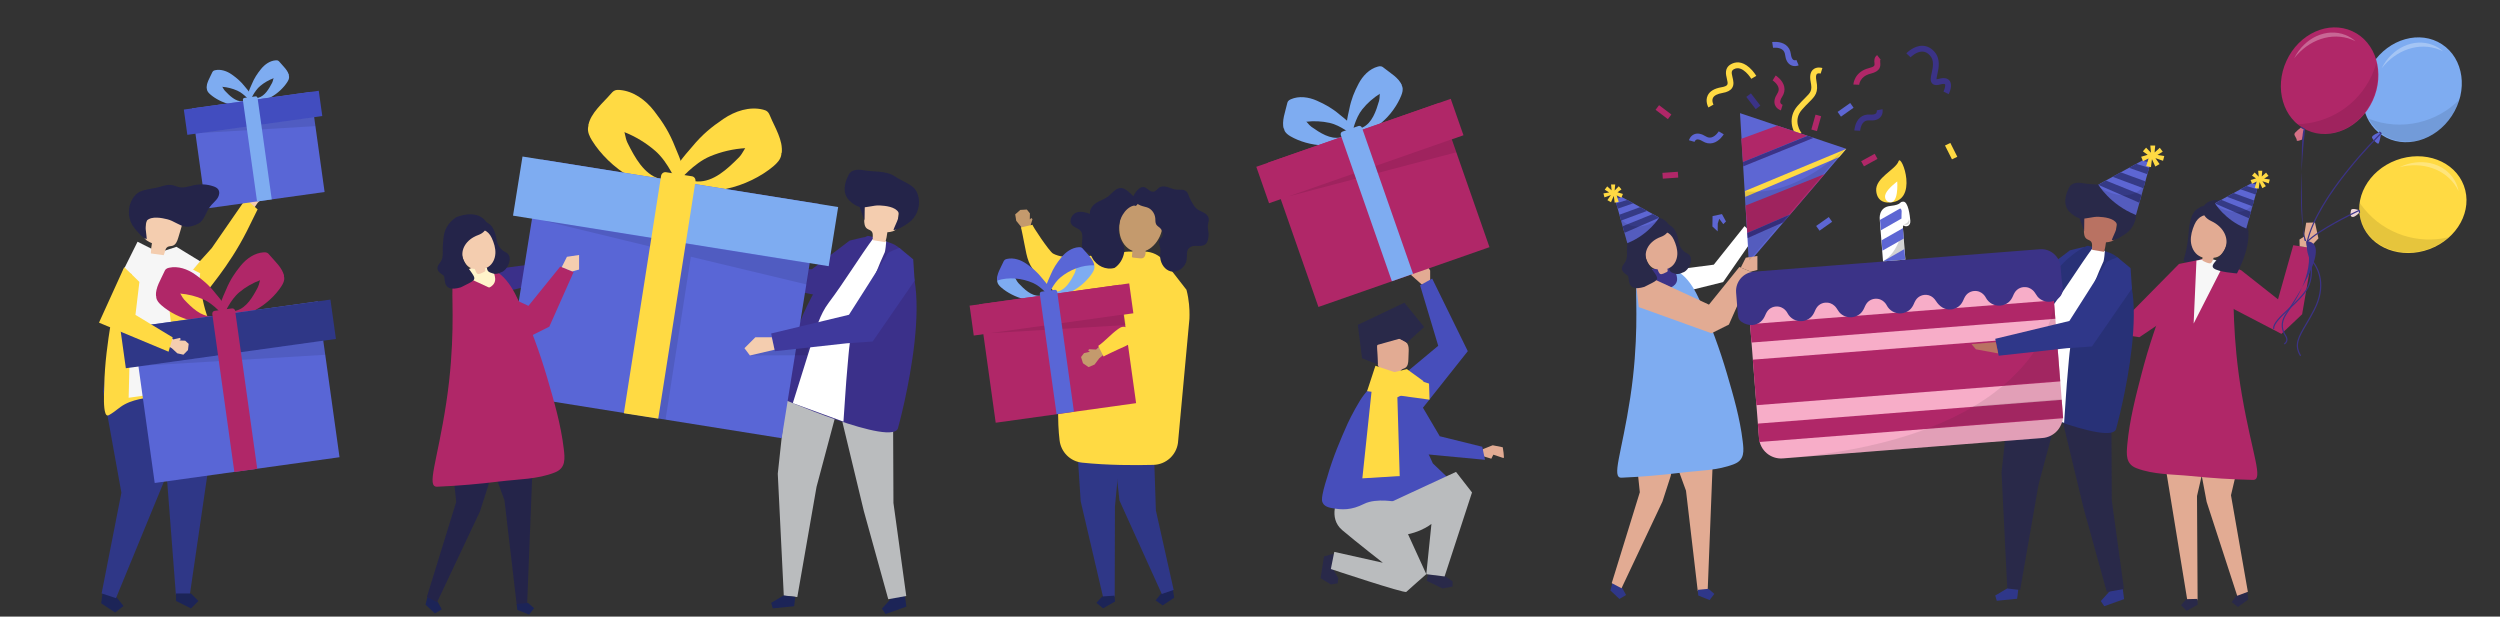 <?xml version="1.0" encoding="utf-8"?>
<!-- Generator: Adobe Illustrator 26.0.1, SVG Export Plug-In . SVG Version: 6.00 Build 0)  -->
<svg version="1.1" xmlns="http://www.w3.org/2000/svg" xmlns:xlink="http://www.w3.org/1999/xlink" x="0px" y="0px"
	 viewBox="0 0 2338.39 576.74" style="enable-background:new 0 0 2338.39 576.74;" xml:space="preserve">
<rect x="0" y="0" width="2338.39" height="576.74" fill="#333333" stroke="none"/>
<style type="text/css">
	.st0{fill:#E2AB93;}
	.st1{fill:#292949;}
	.st2{fill:#BABCBE;}
	.st3{fill:#474EBB;}
	.st4{fill:#FFDA43;}
	.st5{fill:#7EACF1;}
	.st6{fill:#B02768;}
	.st7{opacity:0.1;}
	.st8{fill:#3B3387;}
	.st9{fill:#5D66D3;}
	.st10{fill:#FFFFFF;}
	.st11{fill:#2F3789;}
	.st12{fill:#353A85;}
	.st13{fill:#F7F7F7;}
	.st14{fill:#E0CBAF;}
	.st15{fill:#283177;}
	.st16{fill:#B97262;}
	.st17{fill:#F7ADC8;}
	.st18{opacity:0.1;fill:#1E1E1E;}
	.st19{opacity:0.2;fill:#1E1E1E;}
	.st20{fill:none;}
	.st21{fill:#D67086;}
	.st22{fill:#EED5D5;}
	.st23{opacity:0.3;fill:#FFFFFF;}
	.st24{fill:#F4CDAF;}
	.st25{fill:#5966D6;}
	.st26{fill:#424DBF;}
	.st27{fill:#3B308A;}
	.st28{fill:#1C2457;}
	.st29{fill:#242449;}
	.st30{fill:#3F399C;}
	.st31{fill:#FFF4CA;}
	.st32{fill:#2F3787;}
	.st33{fill:#F6F6F6;}
	.st34{fill:#C49A6D;}
</style>
<g id="background">
</g>
<g id="shadow">
</g>
<g id="object">
	<g>
		<g>
			<path class="st0" d="M1386.93,420.17l9.25-3.69l9.43,1.89c0,0,1.89,10.69,0.63,10.06l-9.43-3.14l-1.89,3.77l-8.17-2.51
				L1386.93,420.17z"/>
			<g>
				<polygon class="st1" points="1247.5,533.32 1251.77,540.8 1251.24,545.61 1244.83,546.68 1235.2,540.8 1238.41,520.49 
					1247.5,517.81 				"/>
				<path class="st2" d="M1251.77,465.43c0,0-10.16,18.71,3.74,30.47c13.9,11.76,37.95,30.47,37.95,30.47l-45.43-10.16l-3.21,16.04
					c0,0,68.95,22.98,70.56,21.38c1.6-1.6,18.71-16.57,18.71-16.57l-36.88-80.71l-40.62,4.81L1251.77,465.43z"/>
			</g>
			<g>
				<path class="st3" d="M1359.73,453.67c-2.43-2.6-4.72-5.3-6.83-8.13l0,0l-12.68-12.09l-16.97-37.09l2.72-24.05
					c0,0,2.78-2.88,6.23-6.34c-3.27-4.7-7.1-7.83-14.78-8.66c-32.35-3.49-30.52-1.52-41.51,11.85c-4.42,5.38-12.59,20.8-15.42,27.1
					c-3.42,7.62-6.75,15.29-9.82,23.06c-3.43,8.67-6.54,17.46-9.09,26.42c-0.28,0.99-1.19,3.75-2.16,7.09
					c-1.83,6.3-3.89,14.66-2.39,17.08c0.78,2.02,2.83,4.16,7.8,5.16c10.69,2.14,19.24,2.14,31-3.74
					c11.76-5.88,31.24-1.71,31.24-1.71v0c3.1,0.85,6.33,1.69,9.78,2.45c25.06,5.59,38.02-9.76,42.08-12.55
					C1362.49,457.07,1359.73,453.67,1359.73,453.67L1359.73,453.67z"/>
			</g>
			<polygon class="st0" points="1331.42,267.49 1320.11,257.43 1317.59,249.25 1320.11,249.25 1321.99,250.51 1324.51,254.28 
				1334.57,248 1337.71,253.03 1337.71,264.34 			"/>
			<polygon class="st3" points="1315.08,348.58 1345.25,323.43 1328.28,266.86 1339.6,260.57 1372.91,328.46 1329.54,383.16 			"/>
			<polygon class="st1" points="1347.92,536.52 1358.68,543.7 1358.68,548.63 1349.26,550.42 1334.47,543.25 1335.82,536.52 			"/>
			<g>
				<path class="st0" d="M1309.22,353.58c-3.59,0.44-7.18,0.87-10.77,1.31c-0.66-2.81-1.1-5.67-1.31-8.55
					c-3.16-0.38-6.89-1.17-8.08-4.11c-0.38-0.93-0.43-1.95-0.48-2.95c-0.2-4.14-0.4-8.27-0.6-12.41c-0.07-1.43-0.13-2.91,0.35-4.25
					c0.85-2.36,3.2-3.84,5.53-4.8c5.93-2.45,12.95-2.61,18.63,0.36c1.51,0.79,2.95,1.83,3.86,3.27c1.4,2.23,1.35,5.04,1.25,7.67
					c-0.09,2.43-0.18,4.86-0.27,7.28c-0.1,2.79-0.44,6.01-2.76,7.57c-1.23,0.83-2.86,1.03-3.91,2.08
					C1308.83,347.89,1309.83,351.03,1309.22,353.58z"/>
			</g>
			<path class="st2" d="M1296.22,471.8l65.67-30.42l14.97,19.24l-25.66,78.58l-17.1-2.14l4.81-47.04c0,0-14.43,12.29-40.09,11.23
				c-11.76-11.76-11.76-11.23-11.76-11.23L1296.22,471.8z"/>
			<polygon class="st3" points="1386.46,417.88 1346.69,408.05 1325.72,372.45 1310.94,365.99 1322.64,423.84 1388.97,430.08 			"/>
			<polygon class="st4" points="1286.5,342.13 1278.72,365.87 1337.14,373.84 1336.65,358.81 			"/>
			<polygon class="st4" points="1315.92,345.23 1303.49,348.23 1283.37,361.61 1274.28,447.42 1309.22,445.26 1307.04,371.63 
				1326.18,362.05 1331.58,356.62 			"/>
			<polygon class="st1" points="1308.97,316.83 1287.99,322.71 1288.66,340.89 1274,335.14 1270.01,303.84 1313.63,283.1 
				1332.08,305.83 1315.92,320.58 			"/>
		</g>
		<g>
			<g>
				<g>
					<path class="st5" d="M1311.62,81.02c0.94,2.73,0.09,5.68-0.94,8.3c-6.82,17.39-27.28,39.33-46.22,33.55
						c1.79-0.82,6.7-2,10.34-3.79c8.65-4.25,12.29-15.08,15.11-24.7c1.73-5.89-1.25-20.75,4.13-24.22
						C1299.16,66.84,1309.75,75.58,1311.62,81.02z"/>
					<path class="st5" d="M1262.02,102.33c1.9-9.66,4.69-16.24,8.63-23.82c3.94-7.58,10.23-14.15,18.27-16.26
						c0.96-0.25,1.96-0.44,2.94-0.21c1.12,0.26,2.07,1.03,2.98,1.78c5.03,4.13,13.94,9.1,16.37,16.06
						c-14.28,2.3-27.7,10.85-36.91,22.26c-6.88,8.52-9,21.44-9.9,21.66C1255.78,125.87,1261.12,106.87,1262.02,102.33z"/>
				</g>
				<g>
					<path class="st5" d="M1201.32,121.68c0.97,2.72,3.47,4.5,5.9,5.91c16.17,9.35,45.84,13.77,57.06-2.56
						c-1.92,0.47-6.49,2.61-10.45,3.48c-9.41,2.06-19.01-4.14-27.2-9.9c-5.02-3.53-11.95-17-18.32-16.37
						C1202.22,102.83,1199.39,116.26,1201.32,121.68z"/>
					<path class="st5" d="M1253.38,107.44c-7.51-6.37-13.79-9.78-21.59-13.26c-7.8-3.48-16.82-4.69-24.42-1.33
						c-0.9,0.4-1.81,0.88-2.43,1.67c-0.71,0.9-0.98,2.1-1.22,3.25c-1.36,6.37-5.23,15.81-2.8,22.76c12.6-7.1,28.43-8.77,42.75-5.59
						c10.69,2.38,20.4,11.16,21.24,10.77C1272.93,121.97,1256.92,110.44,1253.38,107.44z"/>
				</g>
			</g>
			<g>
				
					<rect x="1204.84" y="120.18" transform="matrix(0.944 -0.33 0.33 0.944 9.002 436.33)" class="st6" width="169.48" height="142.94"/>
				
					<rect x="1175.62" y="123.18" transform="matrix(0.944 -0.33 0.33 0.944 24.657 427.686)" class="st6" width="192.65" height="36.1"/>
			</g>
			<g class="st7">
				<polygon points="1204.73,183.84 1357.89,130.3 1362.14,142.45 				"/>
			</g>
			<path class="st5" d="M1321.69,256.14l-19.8,6.92l-47.76-136.62c-0.48-1.38,0.21-2.89,1.54-3.35l14.97-5.23
				c1.33-0.47,2.81,0.28,3.29,1.66L1321.69,256.14z"/>
		</g>
		<g>
			<path class="st4" d="M1680.7,127.66c-3.97-5.06-8.95-17.54,0.58-28.53c2.69-3.1,5.04-5.44,6.94-7.32c5.55-5.52,7.04-7,5.4-15.28
				c-1.05-5.32-0.31-9.16,2.21-11.42c3.38-3.04,8.21-1.67,8.75-1.5l-1.61,5.19c-0.6-0.18-2.57-0.5-3.51,0.35
				c-0.94,0.86-1.13,3.17-0.5,6.32c2.2,11.13-1.03,14.35-6.91,20.19c-1.92,1.91-4.1,4.08-6.66,7.03
				c-8.95,10.31-0.76,21.16-0.41,21.61L1680.7,127.66z"/>
			<path class="st8" d="M1739.9,122.32l-5.43-0.29c0.02-0.31,0.47-7.72,5.32-11.98c2.49-2.18,5.61-3.15,9.27-2.86
				c2.78,0.22,4.82-0.22,5.74-1.23c0.96-1.06,0.68-2.73,0.68-2.74l5.33-1.06c0.09,0.43,0.79,4.31-1.91,7.38
				c-2.13,2.41-5.58,3.45-10.27,3.08c-2.17-0.17-3.89,0.33-5.26,1.53C1740.27,116.86,1739.9,122.27,1739.9,122.32z"/>
			<path class="st6" d="M1658.04,75.23l2.85-4.63c0.27,0.16,6.56,4.1,7.98,10.4c0.73,3.23,0.08,6.43-1.92,9.51
				c-1.52,2.34-2.11,4.34-1.66,5.63c0.47,1.35,2.07,1.9,2.09,1.91l-1.61,5.19c-0.42-0.13-4.17-1.37-5.57-5.2
				c-1.1-3.02-0.36-6.55,2.2-10.49c1.19-1.83,1.57-3.58,1.17-5.35C1662.66,78.17,1658.09,75.26,1658.04,75.23z"/>
			<path class="st9" d="M1658.43,44.7l-0.8-5.38c0.31-0.05,7.66-1.09,12.81,2.81c2.64,2,4.21,4.86,4.66,8.51
				c0.34,2.77,1.18,4.68,2.36,5.38c1.23,0.73,2.81,0.12,2.82,0.11l2.11,5.01c-0.41,0.17-4.07,1.64-7.61-0.39
				c-2.79-1.6-4.5-4.77-5.08-9.44c-0.27-2.16-1.1-3.75-2.55-4.85C1663.86,43.98,1658.49,44.69,1658.43,44.7z"/>
			<path class="st9" d="M1607.62,122.86l4.69,2.75c-0.16,0.27-3.96,6.65-10.23,8.2c-3.22,0.8-6.43,0.22-9.55-1.71
				c-2.37-1.47-4.39-2.02-5.67-1.54c-1.34,0.5-1.86,2.11-1.86,2.13l-5.23-1.5c0.12-0.43,1.28-4.2,5.08-5.68
				c3-1.17,6.54-0.5,10.54,1.97c1.85,1.15,3.61,1.49,5.38,1.06C1604.78,127.54,1607.6,122.91,1607.62,122.86z"/>
			
				<rect x="1692.16" y="113.14" transform="matrix(0.271 -0.963 0.963 0.271 1126.719 1720.043)" class="st6" width="14.45" height="5.44"/>
			
				<rect x="1719.64" y="100.84" transform="matrix(0.816 -0.578 0.578 0.816 257.305 1016.343)" class="st9" width="14.45" height="5.44"/>
			
				<rect x="1699.51" y="207.52" transform="matrix(0.816 -0.578 0.578 0.816 192.01 1024.331)" class="st9" width="14.45" height="5.44"/>
			<polygon class="st4" points="1825.79,149.05 1819.27,136.1 1824.27,133.68 1830.79,146.64 			"/>
			
				<rect x="1553.63" y="98.06" transform="matrix(0.604 -0.797 0.797 0.604 531.988 1281.718)" class="st6" width="5.44" height="14.45"/>
			
				<rect x="1636.9" y="88.34" transform="matrix(0.793 -0.61 0.61 0.793 281.471 1019.101)" class="st8" width="5.44" height="14.45"/>
			
				<rect x="1740.93" y="147.3" transform="matrix(0.877 -0.481 0.481 0.877 143.198 859.008)" class="st6" width="14.45" height="5.44"/>
			<path class="st6" d="M1739.03,79.28l-5.43-0.22c0.02-0.49,0.64-11.92,14.78-15.43c5.26-1.3,5.15-2.38,4.9-4.74
				c-0.21-2.01-0.53-5.04,2.47-7.36l3.33,4.3c-0.5,0.39-0.58,0.63-0.39,2.49c0.41,3.94,0.1,8.33-9,10.59
				C1739.46,71.45,1739.03,79.2,1739.03,79.28z"/>
			<path class="st8" d="M1822.69,88.08l-4.85-2.46c1.34-2.66,2.04-6.05,1.4-6.82c-0.19-0.23-1.35-0.64-4.45,0.21
				c-2.18,0.6-5.31,1.17-7.36-0.78c-2.34-2.22-1.55-5.8-0.63-9.94c1.15-5.22,2.59-11.73-1.52-16.33c-2.2-2.46-4.56-3.68-7.21-3.72
				c-5.74-0.1-10.98,5.31-11.03,5.37l-3.94-3.74c0.28-0.29,6.89-7.18,15.03-7.06c4.21,0.06,7.98,1.93,11.21,5.54
				c5.96,6.68,4.04,15.37,2.77,21.12c-0.35,1.58-0.81,3.66-0.79,4.68c0.36-0.01,1-0.09,2.04-0.37c4.77-1.31,8.17-0.77,10.1,1.6
				C1826.8,79.45,1823.41,86.67,1822.69,88.08z"/>
			<path class="st4" d="M1597.98,100.51c-0.13-0.24-3.25-5.83-0.68-11.21c1.91-4.01,6.28-6.61,12.99-7.72
				c2.78-0.46,4.61-1.24,5.27-2.24c0.78-1.18,0.25-3.4-0.32-5.74c-0.98-4.05-2.46-10.16,4.1-13.69c3.76-2.02,9.74-3.1,16.93,3.26
				c3.91,3.46,6.39,7.62,6.5,7.79l-4.68,2.77c-0.08-0.13-8.09-13.38-16.17-9.04c-2.63,1.41-2.48,3.12-1.39,7.62
				c0.78,3.22,1.66,6.86-0.43,10.02c-1.56,2.36-4.48,3.87-8.92,4.61c-4.76,0.79-7.86,2.4-8.96,4.67c-1.36,2.81,0.48,6.19,0.5,6.23
				L1597.98,100.51z"/>
			<polygon class="st10" points="1564.68,252.55 1603.01,247.56 1631.77,211.51 1641.67,220.69 1611.71,263.87 1572.62,273.54 
				1559.77,262.84 1560.57,252.41 			"/>
			<g>
				<g>
					<polygon class="st11" points="1507.63,547.23 1506.32,552.34 1514.75,560.23 1520.94,556.52 1517.37,550.01 1508.94,542.12 
											"/>
					<polygon class="st0" points="1531.88,388.59 1527.9,404.11 1533.82,460.4 1507.54,545.44 1516.69,550.23 1554.99,469.12 
						1562.77,445.02 1570.54,392.68 					"/>
				</g>
				<g>
					<polygon class="st0" points="1603.16,403.2 1597.31,551.98 1588.02,552.9 1577.01,459 1553.56,394.65 					"/>
					<polygon class="st11" points="1587.96,551.73 1588.49,557 1599.05,561.28 1603.55,555.51 1598,550.74 					"/>
				</g>
				<g>
					<path class="st5" d="M1524.89,371.84c7.97-52.37,5.12-90.5,5.54-100.97c0.41-10.47,7.76-15.91,7.77-15.91
						c3.22-0.72,6.03-2.79,9.29-3.61c22.03-5.54,34.05,11.28,42.3,29.42c10.16,22.36,18.7,45.46,25.6,69.02
						c6.06,20.68,12.13,41.55,14.67,63.02c1.05,8.86,1.92,17.26-7.77,21.16c-15.45,6.23-32.82,6.09-49.14,8.09
						c-18.75,2.29-37.52,3.97-56.39,4.75C1506.89,447.22,1516.92,424.21,1524.89,371.84z"/>
				</g>
			</g>
			<path class="st8" d="M1542.97,253.28c0,0,0.69,16.5,10.59,17.02c9.9,0.52,15.63-4.17,15.11-9.9c-0.52-5.73-3.35-8.37-3.35-8.37
				S1553.22,246.68,1542.97,253.28z"/>
			<polygon class="st9" points="1677.22,122.51 1627.53,105.83 1635.85,245.73 1726.91,139.19 			"/>
			<polygon class="st0" points="1626.94,249.73 1598.48,284.94 1544.82,260.07 1531.34,263.01 1530.77,269.75 1532.86,287.26 
				1600.83,311.73 1617.15,303.57 1638.9,254.63 			"/>
			<g>
				<path class="st1" d="M1578.05,236.96c-5.28-2.46-7.23-7.43-7.94-10.39c-0.12-0.84-0.25-1.63-0.4-2.38c0,0,0-0.01,0-0.01l0,0.01
					c-2.03-10.43-6.41-12.51-6.41-12.51l0,0c-1.54-1.26-3.35-2.19-5.28-2.66c-2.97,2.67-4.83,6.55-5.04,10.55l-0.44,0
					c1.82,0.04,3.61,0.46,5.28,1.18c1.27,9.01,3.22,23.35,3.29,27.53c0.1,6.25,1.58,6.37,5.78,7.74c2.61,0.85,5.32-0.19,6.99-1.09
					c0,0,0,0,0,0C1579.61,253.61,1585.86,240.6,1578.05,236.96z"/>
				<g>
					<path class="st0" d="M1565.61,224.19c-6.6-14.38-24.78-7.1-27.14,6.46c-1.34,7.71,2.75,21.12,11.96,21.24
						c0.46,1.3,1.26,3.76,2.5,4.4c1.34,0.69,4.59-1.09,5.88-1.75c0.36-0.18,0.72-0.39,0.93-0.73c0.26-0.43,0.09-1.37-0.16-2.39
						c0.98-0.32,1.96-0.77,2.92-1.37c4.02-2.53,6.18-7.38,6.4-12.13C1569.1,233.18,1567.6,228.51,1565.61,224.19z"/>
				</g>
				<path class="st1" d="M1553.31,221.65c10.37-3.74,7.41-11.85,7.41-11.85c-8.5-12.2-26.69-4.28-26.69-4.28s-9.5,5.23-11.29,16.56
					c-0.16,1.03-0.28,2-0.37,2.91c-0.4,2.87-0.77,8.99-0.55,11.97c0.03,3.65-0.22,6.42-2.9,9.85c-4.9,6.27,1.09,9.03,3.5,10.88
					c2.41,1.84-2.32,15.99,15.58,10.66c11.68-6.03,14.42-6.05,10.1-12.4l0,0c-1.85-3.07-6.06-7.25-7.97-12.69
					C1537.11,234.68,1542.94,225.39,1553.31,221.65z"/>
			</g>
			<polygon class="st0" points="1628.25,250.27 1632.92,241.03 1643.8,239.4 1643.8,252.45 1637.66,254.12 			"/>
			<g>
				<g>
					<path class="st9" d="M1551.88,203.45c0,0-9.16,15.75-29.75,23.99l-13.27-47.6L1551.88,203.45z"/>
					<polygon class="st12" points="1551.88,203.64 1519.44,217.79 1517.72,211.61 1545.96,200.2 					"/>
					<polygon class="st12" points="1540.6,197.26 1516.24,206.33 1514.71,200.83 1534.17,193.73 					"/>
					<polygon class="st12" points="1527.65,190.15 1513.14,195.22 1511.73,190.15 1521.98,187.04 					"/>
					<polygon class="st12" points="1517.29,184.47 1510.63,186.2 1508.86,179.84 					"/>
					<g>
						<g class="st7">
							<path d="M1549.92,206.33c0,0-22.04,13.78-34.3-2.24l6.51,23.35C1522.13,227.44,1538.8,221.84,1549.92,206.33z"/>
						</g>
					</g>
				</g>
				<path class="st4" d="M1500.72,184.6l6.05-2.12l-3.3,4.72l3.36,1.92l2.68-5.85l0.77,6.33l3.78-0.81l-1.89-6.06l4.4,2.26
					l1.44-3.59l-5.13-1.54l3.78-2.71l-2.53-2.93l-3.87,4.01l0.52-5.71h-3.87l0.5,5.52l-4.11-3.71l-2.32,3.09l4.2,2.59l-5.4,0.85
					L1500.72,184.6z"/>
			</g>
			<polygon class="st6" points="1628.69,129.87 1662.32,117.51 1690.5,126.97 1630.25,151.57 			"/>
			<polygon class="st6" points="1632.68,192.28 1706.74,162.79 1674.47,200.55 1634.33,217.97 			"/>
			
				<rect x="1554.4" y="161.62" transform="matrix(0.998 -0.07 0.07 0.998 -7.654 109.191)" class="st6" width="14.45" height="5.44"/>
			<polygon class="st8" points="1630.5,155.64 1696.37,128.94 1690.65,127.11 1630.23,151.57 			"/>
			<polygon class="st4" points="1632.15,178.69 1726.94,139.26 1720.38,146.82 1632.54,184.11 			"/>
			<path class="st8" d="M1634.33,217.97l40.14-17.42c0,0-6.3,7.71-6.38,7.46c-0.07-0.25-33.36,14.65-33.36,14.65L1634.33,217.97z"/>
			<g class="st7">
				<path d="M1727.31,137.23c0,0-44.7,47.32-94.95,41.62l3.8,64.61L1727.31,137.23z"/>
			</g>
		</g>
		<polygon class="st9" points="1601.7,211.83 1601.85,202.13 1610.65,200.25 1614.42,207.16 1611.9,209.67 1608.13,204.65 
			1606.72,209.04 1606.64,216.41 		"/>
		<g>
			<g>
				<g>
					<path class="st1" d="M2054.89,195.82c0,0-6.52,3.28-7.63,20.45c-1.12,17.18-5.11,27.72-5.11,27.72s5.13,3.87,9.85,2.2
						c4.73-1.67,6.4-1.84,6.35-8.93c-0.05-7.09,4.03-39.94,4.03-39.94L2054.89,195.82z"/>
				</g>
			</g>
			<g>
				<g>
					<path class="st1" d="M2067.3,204.48c-6.69,0.32-12.95,5.05-15.1,11.4c-2.73-3.98-3.38-9.31-1.7-13.84
						c1.68-4.53,5.64-8.14,10.3-9.38c3.44,2.95,5.65,7.3,6,11.82L2067.3,204.48z"/>
				</g>
			</g>
			<g>
				<polygon class="st6" points="2075.4,245.1 2096.27,252.76 2130.75,279.97 2145.02,229.37 2163.94,232.31 2153.31,293.94 
					2133.93,312.28 2076.19,282.23 				"/>
			</g>
			<g>
				<g>
					<g>
						<g>
							<polygon class="st1" points="2102.23,555.37 2102.9,560.76 2093.26,567.74 2087.42,563.13 2091.91,556.95 2101.55,549.98 
															"/>
						</g>
					</g>
					<g>
						<g>
							<polygon class="st0" points="2098.08,390.09 2100.13,406.47 2086.76,463.23 2102.55,553.55 2092.58,557.26 2063.99,469.39 
								2059.18,443.74 2058.04,389.24 							"/>
						</g>
					</g>
				</g>
				<g>
					<g>
						<g>
							<polygon class="st0" points="2021.21,410.22 2045.94,561.61 2055.55,561.38 2054.98,463.98 2070.85,395.23 							"/>
						</g>
					</g>
					<g>
						<g>
							<polygon class="st1" points="2055.46,560.18 2055.59,565.63 2045.33,571.34 2040.01,566 2045.07,560.42 							"/>
						</g>
					</g>
				</g>
				<g>
					<g>
						<g>
							<path class="st6" d="M2097.07,369.97c-9.51-55.06-7.53-95.37-8.22-106.41c-0.69-11.04-8.39-16.59-8.39-16.59
								c-3.34-0.68-6.29-2.8-9.66-3.59c-22.83-5.31-34.79,12.73-42.83,32.08c-9.91,23.84-18.13,48.42-24.65,73.45
								c-5.72,21.97-11.46,44.14-13.54,66.85c-0.86,9.37-1.55,18.25,8.53,22.14c16.07,6.19,33.95,5.63,50.81,7.34
								c19.37,1.96,38.74,3.27,58.2,3.64C2117.49,449.07,2106.59,425.02,2097.07,369.97z"/>
						</g>
					</g>
				</g>
			</g>
			<g>
				<polygon class="st0" points="2160.25,231.74 2168.55,223.02 2165.3,208.11 2157.09,208.31 2154.98,221.4 2150.87,224.01 
					2151.02,230.3 				"/>
			</g>
			<g>
				<polygon class="st6" points="2059.78,242.5 2038.14,246.88 1994.71,290.92 1942.98,290.21 1940.46,306.22 2001.09,315.42 
					2050.09,282.36 				"/>
			</g>
			<g>
				<polygon class="st13" points="2054.45,243.78 2051.84,302.63 2080.65,246.07 2071.78,243.14 2065.46,241.4 				"/>
			</g>
			<g>
				<polygon class="st14" points="1942.5,294.2 1932.85,288.51 1920.72,291.86 1920.87,298.4 1941.31,301.75 				"/>
			</g>
			<g>
				<g>
					<path class="st0" d="M2052.6,210.07c7.1-16.49,27.91-8.71,30.95,6.6c1.73,8.71-2.55,24.02-12.99,24.41
						c-0.49,1.49-1.33,4.3-2.72,5.06c-1.51,0.82-5.24-1.12-6.71-1.82c-0.41-0.2-0.83-0.42-1.07-0.8c-0.3-0.48-0.13-1.55,0.12-2.71
						c-1.12-0.33-2.24-0.82-3.35-1.47c-4.63-2.76-7.21-8.2-7.58-13.58C2048.89,220.36,2050.46,215.02,2052.6,210.07z"/>
				</g>
			</g>
			<g>
				<g>
					<path class="st1" d="M2061.23,192.71c0,0-4.16,8.87,7.19,14.13c11.35,5.26,17.01,16.33,12.75,25.72
						c-4.26,9.39-14.7,14.68-10.61,18.32c4.09,3.64,21.78,4.87,21.78,4.87s18.14-32.43,7.5-50.6
						C2089.2,186.98,2069.08,181.94,2061.23,192.71z"/>
				</g>
			</g>
		</g>
		<path class="st11" d="M1949.83,231.03c-0.68-0.15-13.68,3.1-13.68,3.1l-33.58,25.46h-46.04l-2.17,13l55.79,10.83L1949.83,231.03z"
			/>
		<g>
			<g>
				<polygon class="st1" points="1881.11,358.85 1872.15,441.93 1877.51,550.68 1889.56,551.83 1906.69,453.62 1932.69,356.26 				
					"/>
			</g>
			<polygon class="st11" points="1974.14,552.08 1964.97,562.2 1968.22,567.02 1986.78,560.4 1985.5,550.59 			"/>
			<polygon class="st1" points="1929.8,396.06 1948.86,475.23 1970.63,553.78 1986.67,550.91 1975.25,467.96 1974.92,389.69 
				1950.71,382.04 			"/>
			<path class="st15" d="M1952.25,229.95c0,0-22.74,7.99-45.66,46.69c-23.33,39.41-35.64,96.22-35.64,96.22
				s106.2,46.67,108.55,27.62c0,0,41.2-148.3-7.1-164.35C1970.21,235.4,1953.69,229.33,1952.25,229.95z"/>
			<path class="st10" d="M1958.03,231.03c-13.5,18.3-26.74,40.26-40.44,58.4c-8.12,10.75-11.34,23.31-15.29,35.94
				c-3.93,12.56-7.86,25.12-11.78,37.68c-1.66,5.31-3.32,10.61-4.98,15.92l45.14,16.53c1.21-16.11,2.03-32.25,3.54-48.33
				c1.39-14.83,2.05-31.71,8.3-45.45c3.04-6.69,6.18-13.34,9.26-20.02c5.64-12.25,10.03-25.13,15.78-37.33
				c0.4-0.85,1.32-8.63,1.26-9.6L1958.03,231.03z"/>
			<g>
				<path class="st16" d="M1956.93,233.72c3.72,0.61,7.45,1.22,11.17,1.82c0.81-2.9,1.39-5.86,1.73-8.85
					c3.31-0.26,7.23-0.92,8.6-3.94c0.43-0.95,0.53-2.02,0.62-3.06c0.39-4.3,0.77-8.61,1.16-12.91c0.13-1.49,0.26-3.02-0.19-4.45
					c-0.79-2.5-3.17-4.14-5.55-5.24c-6.07-2.8-13.38-3.28-19.43-0.42c-1.61,0.76-3.15,1.78-4.17,3.24
					c-1.56,2.26-1.63,5.19-1.64,7.94c-0.01,2.53-0.02,5.07-0.03,7.6c-0.01,2.91,0.2,6.29,2.55,8.01c1.25,0.91,2.94,1.19,3.98,2.33
					C1957.59,227.81,1956.4,231.04,1956.93,233.72z"/>
				<polygon class="st1" points="1944,201.21 1949.42,216.14 1949.59,203.07 				"/>
				<path class="st1" d="M1932.37,183.18c0.68-2.84,1.83-5.59,3.08-8.01c2.14-4.16,7.88-4.77,12.48-3.88
					c9.93,1.91,20.51-0.02,29.13,5.92c4.93,3.39,12.11,5.8,16.31,9.86c1.75,1.69,2.92,3.92,3.67,6.24
					c2.61,8.03,0.11,17.48-6.12,23.18c-1.4,1.28-2.95,2.37-4.55,3.39c-3.31,2.1-7.3,4.72-11.11,4.81c0.76-3.18,6.3-12.38,4.56-15.62
					c-2.76-5.14-11.85-6.03-16.9-6.29c-5.51-0.29-11.14,2.17-16.52,1.58c-3.87-0.42-8.13-3.51-10.78-6.28
					C1931.48,193.74,1931.15,188.31,1932.37,183.18z"/>
			</g>
			<polygon class="st11" points="1877.39,550.43 1866.27,557 1867.68,561.94 1886.74,560.04 1887.77,551.66 			"/>
		</g>
		<g>
			<g>
				<path class="st17" d="M1910.5,409.69l-242.96,19.09c-11.38,0.89-21.34-7.61-22.23-18.99l-10.91-138.85l284.18-22.33
					l10.91,138.85C1930.38,398.84,1921.88,408.79,1910.5,409.69z"/>
				<path class="st18" d="M1665.65,428.92l247.34-19.43c10.01-0.79,17.48-9.54,16.7-19.54l-8.35-106.32
					C1921.33,283.63,1912.99,409.49,1665.65,428.92z"/>
				
					<rect x="1637.12" y="291.46" transform="matrix(0.997 -0.078 0.078 0.997 -18.036 140.301)" class="st6" width="285.06" height="17.27"/>
				
					<rect x="1644.43" y="384.48" transform="matrix(0.997 -0.078 0.078 0.997 -25.299 141.159)" class="st6" width="285.06" height="17.27"/>
				
					<rect x="1640.73" y="324.64" transform="matrix(0.997 -0.078 0.078 0.997 -21.62 140.724)" class="st6" width="285.06" height="42.71"/>
				<path class="st8" d="M1929.03,273.25c-0.5,2.1-1.63,4.08-3.83,5.88c-2.19,1.79-4.91,2.88-7.74,3.1
					c-2.02,0.16-4.06-0.12-5.96-0.83c-2.18-0.81-4.24-2.19-5.71-4.01c-1.27-1.57-2.12-3.43-3.46-4.94c-0.27-0.3-0.55-0.59-0.84-0.86
					c-1.1-1.03-2.39-1.85-3.81-2.38c-1.56-0.58-3.24-0.78-4.9-0.65c-2.27,0.18-4.43,1.08-6.17,2.55c-1.85,1.56-2.86,3.68-3.8,5.86
					c-0.96,2.21-2.25,4.26-4.13,5.8c-2.19,1.79-4.91,2.88-7.74,3.1c-5.73,0.45-10.93-2.63-13.45-7.41c0,0-3.18-6.88-11.03-6.27
					c-2.27,0.18-4.43,1.08-6.17,2.55c-1.85,1.56-2.86,3.68-3.8,5.86c-0.96,2.21-2.25,4.26-4.13,5.8c-2.19,1.79-4.91,2.88-7.74,3.1
					c-5.89,0.46-10.74-3.1-13.76-7.88c-1.59-2.51-3.83-4.6-6.74-5.43c-1.3-0.37-2.67-0.48-4.01-0.37c-2.27,0.18-4.43,1.08-6.17,2.55
					c-1.85,1.56-2.86,3.68-3.8,5.86c-0.96,2.21-2.25,4.26-4.13,5.8c-2.19,1.79-4.91,2.88-7.74,3.1c-5.73,0.45-10.93-2.63-13.45-7.41
					c0,0-3.18-6.88-11.03-6.27c-2.27,0.18-4.43,1.08-6.17,2.55c-1.85,1.56-2.86,3.68-3.8,5.86c-0.96,2.21-2.25,4.26-4.13,5.8
					c-2.19,1.79-4.91,2.88-7.74,3.1c-2.02,0.16-4.06-0.12-5.96-0.83c-2.18-0.81-4.24-2.19-5.71-4.01c-1.27-1.57-2.12-3.43-3.46-4.94
					c-0.27-0.3-0.55-0.59-0.84-0.86c-1.1-1.03-2.39-1.85-3.8-2.38c-1.56-0.58-3.24-0.78-4.9-0.65c-2.27,0.18-4.43,1.08-6.17,2.55
					c-1.85,1.56-2.86,3.68-3.8,5.86c-0.96,2.21-2.25,4.26-4.13,5.8c-2.19,1.79-4.91,2.88-7.74,3.1c-5.73,0.45-10.93-2.63-13.45-7.41
					c0,0-3.18-6.88-11.03-6.27c-2.27,0.18-4.43,1.08-6.17,2.55c-1.85,1.56-2.86,3.68-3.8,5.86c-0.96,2.21-2.25,4.26-4.13,5.8
					c-2.19,1.79-4.91,2.88-7.74,3.1c-3.33,0.26-7.28-0.98-10-2.87c-3.43-2.38-3.51-5.1-3.79-8.94c-0.46-6.19-0.97-12.37-1.46-18.55
					c-0.79-10.01,6.69-18.76,16.7-19.54l267.28-21c9.98-0.78,18.72,6.65,19.54,16.63c0.27,3.33,0.55,6.66,0.82,9.98
					C1928.61,264.52,1930.01,269.12,1929.03,273.25z"/>
				<path class="st18" d="M1922.42,297.54l-1.09-13.91c0,0-0.36,5.44-3.16,14.24L1922.42,297.54z"/>
				<path class="st18" d="M1803.84,400.44l125.87-9.89c-0.01-0.2-0.02-0.4-0.03-0.61l-1.3-16.61l-81.6,6.41
					C1834.57,387.08,1820.36,394.08,1803.84,400.44z"/>
				<path class="st18" d="M1874.12,360.28l52.9-4.16l-3.35-42.58l-12.39,0.97C1904.49,327.9,1893.11,344.18,1874.12,360.28z"/>
			</g>
			<g>
				<path class="st10" d="M1761.3,244.46l-3.08-39.16c0,0-1.58-11.43,9.87-12.66c11.45-1.24,7.84-4.01,12.25-4.02
					c4.42-0.01,6.1,12.77,6.5,17.83c0.4,5.06-3.94,6.08-6.1,4.56c0,0-1.09-0.93-0.77,3.12c0.32,4.05,2.25,28.7,2.25,28.7
					L1761.3,244.46z"/>
				<path class="st19" d="M1779.74,213.62c0.12-0.72-3.31,22.16-18.45,30.84c20.74-1.63,20.74-1.63,20.74-1.63L1779.74,213.62z"/>
				<path class="st4" d="M1766.23,189.45c0,0-10.39,0.82-11.32-11.01c-0.96-12.18,18.28-19.83,20.91-27.61
					C1778.46,143.06,1795.82,189.65,1766.23,189.45z"/>
				<g>
					<g>
						<polygon class="st9" points="1781.27,232.98 1761.3,244.46 1782.04,242.83 						"/>
					</g>
				</g>
				<polygon class="st9" points="1759.96,224.75 1779.94,213.39 1780.71,223.12 1760.73,234.49 				"/>
				<g>
					<path class="st20" d="M1778.65,196.93l0.06,0.77C1778.7,197.41,1778.68,197.15,1778.65,196.93z"/>
					<path class="st9" d="M1778.65,196.93c-0.16-1.01-0.68-1.62-1.26-1.99l-18.92,10.76l0.77,9.74l19.31-10.99
						c-0.09-2.55,0.21-5.15,0.17-6.76L1778.65,196.93z"/>
				</g>
				<path class="st19" d="M1785.46,205.07c0,0-0.09,4.27-4.75,4.63c0,0,2.22,1.1,3.84,0.12
					C1786.68,208.55,1785.95,205.89,1785.46,205.07z"/>
				<path class="st10" d="M1765.86,188.72c0,0-4.47-2.63-1.9-7.94c2.4-4.97,10.63-11.06,10.63-11.06S1776.42,193,1765.86,188.72z"/>
			</g>
		</g>
		<path class="st11" d="M1980.56,240.63c0,0-9.94,3.45-10.66,5.25c-0.72,1.79-34.3,54.34-34.3,54.34l-69.34,16.68l3.26,15.82
			l63.92-7.04l23.29-1.62l37.38-54.17l-1.24-19.06L1980.56,240.63z"/>
		<polygon class="st16" points="1866.8,319.99 1844.06,321.88 1848.18,326.74 1868.98,330.55 		"/>
		<g>
			<g>
				<path class="st9" d="M1962.68,172.7c0,0,10.84,18.64,35.21,28.39l15.71-56.33L1962.68,172.7z"/>
				<polygon class="st12" points="1962.69,172.92 2001.08,189.67 2003.12,182.36 1969.69,168.85 				"/>
				<polygon class="st12" points="1976.04,165.37 2004.86,176.11 2006.67,169.61 1983.65,161.2 				"/>
				<polygon class="st12" points="1991.36,156.97 2008.53,162.96 2010.2,156.97 1998.07,153.28 				"/>
				<polygon class="st12" points="2003.62,150.24 2011.51,152.28 2013.6,144.76 				"/>
				<g class="st7">
					<path d="M1965.01,176.11c0,0,26.09,16.31,40.59-2.65l-7.7,27.63C1997.9,201.09,1978.17,194.46,1965.01,176.11z"/>
				</g>
			</g>
			<path class="st4" d="M2024.35,145.96l-6.39-1.01l4.97-3.06l-2.75-3.66l-4.87,4.39l0.59-6.53h-4.58l0.61,6.76l-4.58-4.75
				l-2.99,3.46l4.47,3.21l-6.07,1.83l1.71,4.25l5.21-2.67l-2.24,7.18l4.48,0.96l0.91-7.5l3.17,6.93l3.97-2.27l-3.91-5.59l7.16,2.51
				L2024.35,145.96z"/>
		</g>
		<g>
			<g>
				<path class="st9" d="M2071.77,190.13c0,0,9.01,15.5,29.28,23.6l13.06-46.84L2071.77,190.13z"/>
				<polygon class="st12" points="2071.77,190.31 2103.69,204.23 2105.39,198.16 2077.59,186.93 				"/>
				<polygon class="st12" points="2082.87,184.03 2106.84,192.96 2108.34,187.55 2089.2,180.56 				"/>
				<polygon class="st12" points="2095.61,177.04 2109.89,182.03 2111.27,177.04 2101.19,173.98 				"/>
				<polygon class="st12" points="2105.8,171.45 2112.36,173.15 2114.11,166.89 				"/>
				<g class="st7">
					<path d="M2073.7,192.96c0,0,21.69,13.56,33.75-2.2l-6.41,22.97C2101.04,213.73,2084.64,208.22,2073.7,192.96z"/>
				</g>
			</g>
			<path class="st4" d="M2123.04,167.89l-5.31-0.84l4.13-2.55l-2.28-3.05l-4.05,3.65l0.49-5.43h-3.81l0.51,5.62l-3.81-3.95
				l-2.49,2.88l3.72,2.67l-5.05,1.52l1.42,3.53l4.33-2.22l-1.86,5.97l3.72,0.8l0.76-6.23l2.63,5.76l3.3-1.89l-3.25-4.65l5.96,2.09
				L2123.04,167.89z"/>
		</g>
		<g>
			
				<ellipse transform="matrix(0.548 -0.836 0.836 0.548 949.559 1925.16)" class="st5" cx="2257.08" cy="83.48" rx="50.92" ry="44.42"/>
			
				<ellipse transform="matrix(0.417 -0.909 0.909 0.417 1202.106 2024.222)" class="st6" cx="2178.41" cy="75.38" rx="50.92" ry="44.42"/>
			
				<ellipse transform="matrix(0.937 -0.349 0.349 0.937 75.441 800.24)" class="st4" cx="2257.01" cy="190.9" rx="50.92" ry="44.42"/>
			<path class="st21" d="M2152.48,119.11c0,0-6.19,4.54-6.38,6.25c-0.19,1.71,2.33,4.06,2.14,5.77c-0.19,1.71,5.09-0.66,5.09-0.66
				l2.19-9.56L2152.48,119.11z"/>
			<path class="st9" d="M2225.81,123.6c0,0-7.9,2.98-7.1,5.14c0.8,2.16,4.57,5.68,5.79,5.64c1.22-0.04,2.69-9.7,2.69-9.7
				L2225.81,123.6z"/>
			<path class="st22" d="M2206.86,196.69c0,0-7.17-2.73-7.82-0.09c-0.65,2.64-1.02,6.47,1.69,6.35c2.72-0.12,6.26-4.26,6.26-4.26
				L2206.86,196.69z"/>
			<path class="st7" d="M2211.34,195.3c-1.49-1.81-2.87-3.67-4.17-5.57c-0.81,6.32-0.19,12.77,2.12,18.96
				c8.57,22.99,36.88,33.66,63.23,23.84c6.81-2.54,12.81-6.2,17.84-10.63C2262.04,228.65,2231.05,219.33,2211.34,195.3z"/>
			<path class="st7" d="M2215.69,111.08c3.11,5.98,7.62,11.15,13.46,14.98c20.51,13.45,49.65,5.29,65.07-18.23
				c3.3-5.04,5.71-10.37,7.25-15.78C2279.93,114.78,2246.07,123.07,2215.69,111.08z"/>
			<path class="st7" d="M2222.78,58.9c-1.09,3.87-2.49,7.7-4.22,11.46c-13.01,28.39-40.82,45.31-70.09,45.83
				c2.61,2.17,5.52,4.02,8.71,5.48c22.3,10.22,49.88-2.22,61.6-27.78C2224.12,82.24,2225.25,69.88,2222.78,58.9z"/>
			<path class="st23" d="M2199.83,37.02c1.2,0.47,2.37,1,3.5,1.57c-2.81-2.48-6.04-4.5-9.66-5.92
				c-17.68-6.93-38.25,2.74-47.77,21.77C2159.33,37.27,2180.9,29.6,2199.83,37.02z"/>
			<path class="st23" d="M2281.64,46.42c1.2,0.47,2.37,1,3.5,1.57c-2.81-2.48-6.04-4.5-9.66-5.92
				c-17.68-6.93-38.25,2.74-47.77,21.77C2241.15,46.67,2262.71,38.99,2281.64,46.42z"/>
			<path class="st23" d="M2297.84,175.37c0.67,1.11,1.27,2.23,1.82,3.38c-0.72-3.68-2.05-7.24-4.06-10.57
				c-9.8-16.26-32.02-21.11-51.15-11.81C2265.56,150.92,2287.35,157.96,2297.84,175.37z"/>
			<path class="st8" d="M2136.93,322.07c-0.2,0-0.39-0.1-0.49-0.29c-0.16-0.27-0.06-0.62,0.21-0.77c0.01-0.01,1.34-0.8,1.73-2.37
				c0.31-1.23-0.02-2.63-0.96-4.17c-3.03-4.91-5.71-11.77,0.52-21.3c0.37-0.57,0.81-1.22,1.29-1.95
				c7.24-10.85,44.62-66.07,16.77-65.78c-3.47,0.04-4.56-104.19-1.09-104.22l-2.72-1.61c-0.27-0.16-0.36-0.51-0.2-0.78
				c0.16-0.27,0.51-0.36,0.78-0.2l3.04,1.8c0.19,0.11,0.3,0.33,0.27,0.56c-0.09,0.76-9.28,76.4,0.99,104.06
				c9.89,26.65-9.57,55.82-16.89,66.81c-0.48,0.73-0.92,1.38-1.29,1.94c-5.85,8.95-3.54,15.18-0.51,20.09
				c1.12,1.81,1.49,3.51,1.09,5.06c-0.52,2.04-2.19,3.02-2.26,3.07C2137.12,322.05,2137.02,322.07,2136.93,322.07z"/>
			<path class="st8" d="M2126.71,307.82c-0.29,0-0.54-0.22-0.56-0.52c-0.44-4.9,6.5-11.4,14.52-18.92
				c6.69-6.27,14.28-13.38,17.56-19.93c6.53-13.03,0.99-29.67,0.37-31.44c-0.32-0.61-0.53-2.78-1.13-10.55c0-0.06,0-0.11,0.01-0.17
				c9.17-41.7,63.25-96.03,68.85-101.56l-0.87-0.68c-0.25-0.19-0.29-0.55-0.1-0.8c0.19-0.25,0.55-0.29,0.8-0.1l1.38,1.08
				c0.13,0.1,0.21,0.25,0.22,0.42c0.01,0.16-0.05,0.32-0.17,0.44c-0.59,0.57-59.38,57.95-68.98,101.36c0.58,7.5,0.84,9.4,0.93,9.88
				c0.03,0.04,0.05,0.08,0.07,0.13c0.07,0.18,6.73,18.33-0.36,32.5c-3.37,6.73-10.7,13.6-17.79,20.25
				c-7.49,7.02-14.56,13.65-14.17,17.99c0.03,0.31-0.2,0.59-0.51,0.62C2126.75,307.82,2126.73,307.82,2126.71,307.82z"/>
			<path class="st8" d="M2151.65,333.01c-0.19,0-0.38-0.1-0.49-0.28c-6.04-10.24-1.73-17.57,5.42-29.71
				c2.27-3.86,4.84-8.22,7.48-13.36c11.59-22.53,3.71-37.71-0.22-43.19c-5.18-7.23-6.81-18.25-6.61-20.12
				c0.01-0.12,0.06-0.23,0.15-0.32c10.74-11.75,47.49-29.03,49.05-29.76c0.16-0.08,0.35-0.07,0.51,0.01
				c0.16,0.08,0.27,0.24,0.29,0.41l0.31,1.94c0.05,0.31-0.16,0.6-0.47,0.65c-0.31,0.05-0.6-0.16-0.65-0.47l-0.19-1.19
				c-5.15,2.46-37.91,18.31-47.87,29.03c-0.07,2.18,1.64,12.49,6.41,19.16c4.05,5.65,12.19,21.29,0.31,44.37
				c-2.66,5.16-5.23,9.54-7.51,13.41c-7.17,12.19-11.12,18.9-5.42,28.56c0.16,0.27,0.07,0.62-0.2,0.78
				C2151.85,332.98,2151.75,333.01,2151.65,333.01z"/>
		</g>
	</g>
	<g>
		<g>
			<polygon class="st24" points="228.54,193.52 232.81,187.76 231.78,181.52 233,180.63 234.15,182.08 234.78,176.66 237.98,173.59 
				243.78,174.69 247.8,179.26 246.1,184.9 241,189.69 235.49,197.83 			"/>
			<path class="st4" d="M240.96,195.81c-3.31,6.72-6.55,13.48-9.94,20.15c-18.21,35.84-37.42,54.61-42.7,64.59
				c-0.23,0.43-0.51,0.91-0.98,1.04c-0.31,0.09-0.64,0-0.94-0.08c-1.65-0.44-3.3-0.9-4.95-1.37c-3.56-1.02-7.12-2.09-10.62-3.31
				c-3.27-1.14-7.29-3.98-6.44-7.04c0.53-1.89,32.59-36.16,33.7-37.77c4.25-6.14,8.49-12.28,12.74-18.43
				c6.3-9.12,12.61-18.24,18.91-27.36L240.96,195.81z"/>
		</g>
		<g>
			<g>
				<g>
					<path class="st5" d="M270.38,71.55c0.25,1.89-0.68,3.7-1.69,5.26c-6.68,10.4-22.81,21.98-34.35,15.77
						c1.27-0.3,4.61-0.43,7.2-1.12c6.16-1.64,9.93-8.19,13.01-14.06c1.89-3.6,1.88-13.62,5.82-15.18
						C264.14,60.73,269.87,67.78,270.38,71.55z"/>
					<path class="st5" d="M235.43,78.93c2.49-6.02,5.16-9.93,8.69-14.34c3.54-4.41,8.48-7.86,13.97-8.18
						c0.65-0.04,1.33-0.03,1.93,0.25c0.69,0.31,1.21,0.94,1.7,1.54c2.73,3.33,7.86,7.72,8.54,12.55
						c-9.56-0.36-19.38,3.45-26.85,9.65c-5.57,4.63-8.62,12.74-9.24,12.77C228.32,93.4,234.26,81.77,235.43,78.93z"/>
				</g>
				<g>
					<path class="st5" d="M193.53,83.61c0.27,1.89,1.67,3.37,3.06,4.6c9.28,8.17,27.96,14.89,37.36,5.75
						c-1.31,0.06-4.55,0.85-7.23,0.9c-6.38,0.12-11.8-5.15-16.37-9.96c-2.8-2.95-5.55-12.59-9.76-13
						C196.56,71.49,192.98,79.84,193.53,83.61z"/>
					<path class="st5" d="M229.16,81.13c-4.04-5.11-7.68-8.14-12.29-11.41c-4.61-3.27-10.31-5.23-15.68-4.04
						c-0.64,0.14-1.29,0.34-1.79,0.77c-0.58,0.49-0.91,1.23-1.22,1.95c-1.71,3.95-5.45,9.58-4.77,14.41c9.1-2.97,19.58-2,28.46,1.93
						c6.63,2.93,11.79,9.89,12.38,9.75C239.96,93.1,231.07,83.54,229.16,81.13z"/>
				</g>
			</g>
			<g>
				
					<rect x="185.64" y="93.18" transform="matrix(0.99 -0.138 0.138 0.99 -17.111 34.794)" class="st25" width="112.15" height="94.59"/>
				
					<rect x="173.08" y="93.52" transform="matrix(0.99 -0.138 0.138 0.99 -12.314 33.78)" class="st26" width="127.49" height="23.89"/>
			</g>
			<g class="st7">
				<polygon points="187.67,124.39 294.01,109.54 295.19,117.97 				"/>
			</g>
			<path class="st5" d="M254.18,186.49l-13.75,1.92l-13.25-94.86c-0.13-0.96,0.51-1.85,1.43-1.98L239,90.13
				c0.93-0.13,1.79,0.55,1.92,1.51L254.18,186.49z"/>
		</g>
		<polygon class="st27" points="458.97,252.23 499.03,247.01 529.1,209.34 539.44,218.93 508.13,264.06 467.27,274.17 
			453.84,262.99 454.67,252.09 		"/>
		<path class="st27" d="M809.01,221.82c-0.72-0.15-14.36,3.26-14.36,3.26l-35.24,26.71H711.1l-2.27,13.64l58.54,11.37L809.01,221.82
			z"/>
		<g>
			<g>
				<polygon class="st2" points="736.91,355.94 727.5,443.11 733.13,557.22 745.77,558.43 763.75,455.37 791.03,353.21 				"/>
			</g>
			<polygon class="st28" points="834.53,558.68 824.9,569.3 828.31,574.37 847.78,567.42 846.44,557.13 			"/>
			<polygon class="st2" points="788,394.98 808,478.05 830.84,560.48 847.67,557.46 835.69,470.43 835.34,388.3 809.93,380.27 			
				"/>
			<path class="st27" d="M811.55,220.69c0,0-23.86,8.39-47.9,49c-24.48,41.35-37.39,100.96-37.39,100.96s111.43,48.97,113.9,28.98
				c0,0,43.23-155.61-7.45-172.44C830.4,226.41,813.07,220.03,811.55,220.69z"/>
			<path class="st10" d="M817.62,221.82c-14.16,19.2-28.05,42.24-42.43,61.28c-8.52,11.28-11.89,24.46-16.04,37.71
				c-4.12,13.18-8.24,26.36-12.36,39.54c-1.74,5.57-3.48,11.14-5.22,16.71l47.36,17.34c1.27-16.9,2.13-33.84,3.71-50.71
				c1.46-15.56,2.15-33.28,8.71-47.69c3.19-7.02,6.49-14,9.72-21c5.92-12.85,10.52-26.37,16.55-39.17
				c0.42-0.89,1.38-9.05,1.32-10.07L817.62,221.82z"/>
			<g>
				<path class="st24" d="M816.46,224.64c3.91,0.64,7.82,1.28,11.72,1.91c0.85-3.04,1.46-6.15,1.81-9.29
					c3.47-0.27,7.58-0.96,9.02-4.14c0.45-1,0.56-2.11,0.65-3.21c0.41-4.51,0.81-9.03,1.22-13.54c0.14-1.56,0.28-3.17-0.2-4.67
					c-0.83-2.62-3.33-4.34-5.83-5.5c-6.37-2.94-14.04-3.44-20.39-0.44c-1.69,0.8-3.31,1.87-4.37,3.4c-1.64,2.37-1.71,5.45-1.72,8.33
					c-0.01,2.66-0.02,5.32-0.03,7.98c-0.01,3.06,0.21,6.6,2.67,8.4c1.31,0.96,3.08,1.25,4.18,2.45
					C817.15,218.44,815.91,221.83,816.46,224.64z"/>
				<polygon class="st29" points="802.89,190.53 808.58,206.19 808.76,192.48 				"/>
				<path class="st29" d="M790.7,171.61c0.71-2.98,1.92-5.86,3.23-8.41c2.25-4.37,8.27-5,13.1-4.07c10.42,2,21.52-0.02,30.57,6.21
					c5.17,3.56,12.71,6.09,17.11,10.34c1.84,1.78,3.06,4.11,3.85,6.55c2.74,8.43,0.12,18.34-6.42,24.32
					c-1.47,1.34-3.1,2.49-4.78,3.55c-3.47,2.2-7.66,4.95-11.66,5.05c0.8-3.34,6.61-12.99,4.78-16.39
					c-2.89-5.39-12.43-6.32-17.73-6.6c-5.78-0.3-11.69,2.27-17.33,1.65c-4.06-0.45-8.53-3.69-11.31-6.59
					C789.76,182.69,789.41,176.99,790.7,171.61z"/>
			</g>
			<polygon class="st28" points="733.01,556.96 721.33,563.85 722.82,569.04 742.81,567.05 743.89,558.25 			"/>
		</g>
		<g>
			<g>
				<g>
					<path class="st4" d="M730.77,144.9c-0.73,4.42-4.07,7.83-7.4,10.64c-22.15,18.73-66.29,33.6-87.91,11.73
						c3.06,0.2,10.63,2.21,16.93,2.45c14.95,0.57,27.92-11.54,38.86-22.59c6.71-6.78,13.6-29.27,23.51-30.05
						C724.21,116.34,732.23,136.09,730.77,144.9z"/>
					<path class="st4" d="M647.28,137.41c9.73-11.8,18.4-18.73,29.37-26.18c10.97-7.45,24.43-11.79,36.96-8.73
						c1.49,0.36,3,0.85,4.17,1.89c1.33,1.18,2.07,2.94,2.76,4.63c3.83,9.36,12.33,22.72,10.52,34.02
						c-21.2-7.39-45.85-5.61-66.86,3.18c-15.69,6.56-28.11,22.65-29.51,22.28C621.39,164.98,642.7,142.97,647.28,137.41z"/>
				</g>
				<g>
					<path class="st4" d="M550.07,119.06c-0.69,4.43,1.42,8.71,3.71,12.42c15.19,24.71,52.47,52.63,79.84,38.61
						c-2.97-0.77-10.79-1.22-16.85-2.96c-14.38-4.13-22.92-19.68-29.86-33.6c-4.25-8.54-3.78-32.05-12.95-35.89
						C565.21,93.98,551.43,110.24,550.07,119.06z"/>
					<path class="st4" d="M631.71,138.03c-5.56-14.25-11.63-23.54-19.72-34.05c-8.09-10.51-19.52-18.83-32.39-19.84
						c-1.53-0.12-3.12-0.13-4.55,0.49c-1.64,0.71-2.88,2.14-4.07,3.54c-6.56,7.69-18.81,17.73-20.62,29.03
						c22.45-0.4,45.31,8.99,62.52,23.91c12.85,11.13,19.63,30.3,21.07,30.39C647.7,172.31,634.33,144.73,631.71,138.03z"/>
				</g>
			</g>
			<g>
				
					<rect x="487.44" y="168.82" transform="matrix(0.987 0.158 -0.158 0.987 52.054 -94.398)" class="st25" width="263.16" height="221.96"/>
				
					<rect x="482.57" y="169.86" transform="matrix(0.987 0.158 -0.158 0.987 39.262 -97.505)" class="st5" width="299.15" height="56.05"/>
			</g>
			<polygon class="st7" points="757.64,246.37 638.65,227.31 626.02,224.94 625.97,225.28 508.85,206.52 624.49,234.58 
				600.03,388.94 622.5,392.58 646.19,240.14 754.48,266.11 			"/>
			<path class="st4" d="M615.7,391.6l-32.18-5.05l34.81-222.02c0.35-2.25,2.4-3.8,4.57-3.46l24.32,3.81
				c2.17,0.34,3.64,2.44,3.29,4.69L615.7,391.6z"/>
		</g>
		<polygon class="st7" points="701.44,332.5 754.81,332.29 758.92,306.64 704.85,320.56 		"/>
		<path class="st30" d="M841.26,231.9c0,0-10.43,3.62-11.18,5.51c-0.75,1.88-35.99,57.01-35.99,57.01l-72.76,17.5l3.42,16.6
			l67.07-7.39l24.44-1.71l39.22-56.84l-1.3-20L841.26,231.9z"/>
		<polygon class="st24" points="721.9,315.45 706.56,315.45 696.33,325.68 701.44,332.5 724.46,327.11 		"/>
		<g>
			<g>
				<g>
					<polygon class="st28" points="399.34,560.22 397.98,565.56 406.79,573.81 413.25,569.93 409.53,563.13 400.71,554.88 					"/>
					<polygon class="st29" points="424.69,394.42 420.53,410.64 426.72,469.47 399.25,558.35 408.81,563.35 448.84,478.59 
						456.97,453.39 465.09,398.69 					"/>
				</g>
				<g>
					<polygon class="st29" points="499.19,409.68 493.07,565.18 483.37,566.15 471.86,468.01 447.35,400.75 					"/>
					<polygon class="st28" points="483.31,564.93 483.85,570.44 494.89,574.91 499.59,568.88 493.8,563.89 					"/>
				</g>
				<g>
					<path class="st6" d="M417.39,376.91c8.33-54.73,5.35-94.59,5.79-105.53c0.43-10.94,8.11-16.62,8.12-16.63
						c3.37-0.75,6.3-2.92,9.71-3.78c23.03-5.79,35.59,11.79,44.21,30.75c10.62,23.37,19.54,47.51,26.76,72.14
						c6.33,21.62,12.68,43.43,15.33,65.86c1.1,9.26,2.01,18.04-8.13,22.12c-16.15,6.51-34.3,6.37-51.36,8.45
						c-19.59,2.4-39.21,4.15-58.94,4.97C398.58,455.7,409.06,431.64,417.39,376.91z"/>
				</g>
			</g>
			<path class="st31" d="M436.29,252.99c0,0,0.73,17.24,11.07,17.79c10.34,0.54,16.33-4.36,15.79-10.34
				c-0.54-5.99-3.5-8.74-3.5-8.74S446.99,246.09,436.29,252.99z"/>
			<polygon class="st6" points="524.04,249.29 494.29,286.09 438.22,260.09 424.13,263.16 423.53,270.21 425.71,288.5 
				496.76,314.08 513.81,305.55 536.55,254.4 			"/>
			<g>
				<path class="st29" d="M472.95,235.93c-5.52-2.57-7.55-7.76-8.3-10.86c-0.12-0.87-0.26-1.7-0.42-2.49l0-0.01c0,0,0,0,0,0.01
					c-2.13-10.9-6.7-13.07-6.7-13.07l0,0c-1.61-1.32-3.5-2.29-5.52-2.78c-3.11,2.79-5.05,6.85-5.27,11.02l-0.46,0
					c1.9,0.05,3.78,0.48,5.52,1.23c1.33,9.42,3.36,24.4,3.43,28.78c0.11,6.53,1.65,6.65,6.05,8.09c2.73,0.89,5.56-0.19,7.3-1.14h0
					C474.58,253.33,481.11,239.74,472.95,235.93z"/>
				<g>
					<path class="st24" d="M459.95,222.59c-6.9-15.03-25.9-7.42-28.37,6.76c-1.41,8.06,2.87,22.07,12.5,22.2
						c0.48,1.36,1.32,3.93,2.61,4.6c1.41,0.72,4.8-1.14,6.15-1.83c0.37-0.19,0.76-0.41,0.97-0.76c0.27-0.45,0.09-1.43-0.17-2.5
						c1.03-0.33,2.05-0.8,3.05-1.43c4.2-2.64,6.46-7.71,6.68-12.67C463.59,231.99,462.02,227.1,459.95,222.59z"/>
				</g>
				<path class="st29" d="M447.09,219.94c10.84-3.91,7.74-12.39,7.74-12.39c-8.89-12.75-27.89-4.47-27.89-4.47
					s-9.93,5.46-11.8,17.31c-0.17,1.08-0.3,2.09-0.39,3.04c-0.42,3-0.81,9.39-0.57,12.52c0.03,3.82-0.23,6.71-3.03,10.29
					c-5.12,6.55,1.13,9.44,3.66,11.37c2.52,1.93-2.42,16.71,16.28,11.14c12.21-6.3,15.07-6.32,10.55-12.96l0,0
					c-1.93-3.21-6.34-7.58-8.33-13.26C430.16,233.55,436.25,223.85,447.09,219.94z"/>
			</g>
			<polygon class="st24" points="525.42,249.85 530.29,240.19 541.66,238.49 541.66,252.13 535.25,253.87 			"/>
		</g>
		<g>
			<g>
				<polygon class="st28" points="95.5,557.37 94.66,564.32 107.73,572.96 115.52,566.84 109.41,559.05 96.34,550.42 				"/>
				<polygon class="st32" points="98.98,344.84 96.43,365.96 113.55,460.86 95.04,555.04 108.5,559.47 154.39,447.94 157.43,413.63 
					152.84,342.37 				"/>
			</g>
			<g>
				<polygon class="st32" points="193.32,351.98 194.35,441.37 177.51,556.64 164.55,556.64 156.37,450.28 138.65,343.93 				"/>
				<polygon class="st28" points="178.64,555.09 164.63,555.09 164.63,562.1 178.64,569.1 185.64,562.1 				"/>
			</g>
			<path class="st4" d="M97.25,369.08c-0.18,8.16,0.08,19.15,3.21,19.55c0.59,0.08,1.15-0.21,1.66-0.49
				c5.42-2.96,9.25-7.12,14.59-9.98c5.6-3,12-4.59,18.28-5.7c9.39-1.72,18.99-2.78,28.56-2.95c10.39-0.18,30.61,1.86,30.61,1.86
				c5.84-0.98,11.42-2.99,17.01-4.86c9.61-3.2,19.42-6.03,28.44-10.52c2.89-1.44,10.88-5.7,8.02-9.55c-2.16-2.92-9.5-4.87-12.8-6.66
				c-7.39-4-14.49-8.57-20.74-14.06c-8.88-7.8-15.44-17.37-19.55-28.15c-2.07-5.44-3.57-11.06-4.8-16.72
				c-0.67-3.06-1.25-6.15-1.8-9.23c-0.31-1.75-0.31-8.38-1.59-9.48c-12.99-11.16-16.81-20.94-32.53-18.5
				c-35.88,5.56-33.34,7.15-41.35,24.73c-3.22,7.07-7.58,26.05-8.81,33.65c-1.49,9.21-2.87,18.43-3.94,27.69
				c-1.2,10.33-2.02,20.71-2.19,31.1C97.52,361.97,97.33,365.2,97.25,369.08z"/>
			<g>
				<polygon class="st33" points="128.66,226.1 114.84,253.85 185.13,274.13 187.23,255.6 				"/>
				<polygon class="st33" points="165.04,230.86 148.74,236.21 123.25,256.28 120.33,372.06 166.85,365.41 156.01,267.14 
					180.58,252.25 187.23,244.41 				"/>
			</g>
			<g>
				<path class="st24" d="M153.1,238.69c-4-0.55-8-1.09-12-1.64c0.08-3.22,0.42-6.43,1.01-9.6c-3.3-1.3-7.1-3.21-7.56-6.73
					c-0.14-1.11,0.09-2.23,0.32-3.32c0.95-4.52,1.91-9.04,2.86-13.57c0.33-1.56,0.68-3.17,1.58-4.49c1.59-2.31,4.54-3.24,7.32-3.62
					c7.09-0.96,14.72,0.85,20.01,5.66c1.41,1.28,2.67,2.81,3.24,4.62c0.89,2.8,0.04,5.82-0.81,8.63c-0.78,2.6-1.57,5.19-2.35,7.79
					c-0.9,2.98-2.17,6.37-5.12,7.39c-1.56,0.54-3.38,0.3-4.81,1.14C154.28,232.45,154.48,236.12,153.1,238.69z"/>
				<path class="st29" d="M195.45,194.8c0.73-1.11,1.52-2.18,2.39-3.18c1.89-2.16,4.19-3.99,5.73-6.41
					c1.55-2.42,2.18-5.75,0.52-8.09c-1.07-1.51-2.87-2.31-4.63-2.9c-5.79-1.94-12.1-2.29-18.07-1c-5.68,1.23-10.81,3.41-16.4,1.09
					c-5.25-2.19-9.13-1.52-14.77,0.26c-6.1,1.93-14.21,2.14-19.77,4.97c-2.32,1.18-4.21,3.1-5.71,5.23
					c-5.19,7.4-5.6,17.84-1.01,25.63c1.03,1.75,2.28,3.35,3.6,4.89c2.73,3.19,5.99,7.12,9.85,8.4c0.22-3.49-2.56-14.64,0.23-17.41
					c4.43-4.39,14.01-2.45,19.25-1.14c5.72,1.43,10.71,5.71,16.4,6.79c4.09,0.78,9.42-1.04,12.99-3.04
					C190.47,206.44,192.77,198.86,195.45,194.8z"/>
			</g>
		</g>
		<g>
			<g>
				<g>
					<path class="st6" d="M265.83,259.56c0.4,2.94-1.06,5.76-2.62,8.19c-10.4,16.19-35.51,34.21-53.48,24.55
						c1.98-0.47,7.17-0.67,11.21-1.74c9.6-2.55,15.47-12.75,20.25-21.89c2.93-5.61,2.93-21.21,9.07-23.64
						C256.11,242.72,265.04,253.69,265.83,259.56z"/>
					<path class="st6" d="M211.42,271.06c3.88-9.38,8.03-15.46,13.54-22.32c5.51-6.86,13.2-12.23,21.75-12.73
						c1.02-0.06,2.07-0.04,3.01,0.38c1.08,0.49,1.88,1.46,2.65,2.4c4.25,5.19,12.24,12.01,13.29,19.53
						c-14.89-0.56-30.17,5.36-41.79,15.03c-8.67,7.21-13.42,19.84-14.38,19.88C200.35,293.58,209.59,275.47,211.42,271.06z"/>
				</g>
				<g>
					<path class="st6" d="M146.18,278.34c0.43,2.94,2.6,5.25,4.77,7.16c14.44,12.72,43.52,23.17,58.16,8.95
						c-2.03,0.09-7.08,1.33-11.26,1.4c-9.93,0.18-18.37-8.02-25.48-15.51c-4.36-4.59-8.63-19.59-15.2-20.25
						C150.91,259.48,145.33,272.47,146.18,278.34z"/>
					<path class="st6" d="M201.66,274.48c-6.3-7.96-11.96-12.67-19.14-17.76c-7.18-5.09-16.05-8.14-24.4-6.28
						c-0.99,0.22-2,0.52-2.79,1.2c-0.9,0.77-1.41,1.92-1.89,3.03c-2.66,6.16-8.48,14.91-7.43,22.43c14.16-4.62,30.49-3.11,44.31,3
						c10.32,4.56,18.35,15.4,19.28,15.17C218.47,293.11,204.62,278.22,201.66,274.48z"/>
				</g>
			</g>
			<g>
				
					<rect x="133.89" y="293.24" transform="matrix(0.99 -0.138 0.138 0.99 -48.632 34.132)" class="st25" width="174.61" height="147.27"/>
				
					<rect x="114.34" y="293.77" transform="matrix(0.99 -0.138 0.138 0.99 -41.163 32.555)" class="st32" width="198.48" height="37.19"/>
			</g>
			<g class="st7">
				<polygon points="137.06,341.83 302.62,318.7 304.45,331.84 				"/>
			</g>
			<path class="st6" d="M240.6,438.51l-21.4,2.99l-20.63-147.68c-0.21-1.5,0.79-2.87,2.23-3.08l16.18-2.26
				c1.44-0.2,2.78,0.85,2.99,2.35L240.6,438.51z"/>
		</g>
		<g>
			<g>
				<g>
					<polygon class="st34" points="967.4,217.79 963.81,211.28 965.74,204.99 964.62,203.91 963.23,205.25 963.34,199.57 
						960.48,195.99 954.36,196.34 949.58,200.51 950.54,206.54 955.12,212.17 959.64,221.3 					"/>
					<path class="st4" d="M965.81,210.25c-0.85,0.17,15.65,24.98,19.16,26.91c11.4,6.26,30.99,2.14,43.29,1.37
						c2.54-0.16,5.31-0.22,7.35,1.31c2.06,1.54,2.79,4.39,2.46,6.94c-0.32,2.55-1.52,4.9-2.7,7.18
						c-3.69,7.15-6.84,14.09-12.35,19.97c-3,3.2-12.74,15.25-16.46,15.45c-0.54,0.03-1.02-0.32-1.45-0.65
						c-11.61-9.04-22.57-18.9-32.78-29.49c-10.62-11.02-11.4-16.89-14.21-31.36c-0.2-1.05-2.9-15.24-3.22-15.17
						C954.93,212.68,965.8,210.25,965.81,210.25z"/>
				</g>
				<g>
					<g>
						<polygon class="st28" points="1097.45,553.62 1098.24,559.12 1087.51,566.28 1080.95,561.61 1085.93,555.28 1096.66,548.12 
													"/>
						<polygon class="st32" points="1091.69,384.99 1078.71,402.87 1081.16,477.43 1097.79,551.76 1086.68,555.59 1047.09,468.13 
							1044.1,440.97 1046.95,384.29 						"/>
					</g>
					<g>
						<polygon class="st32" points="1006.18,398.13 1010.84,468.9 1031.91,559.09 1042.65,558.33 1042.87,473.71 1051,388.54 						
							"/>
						<polygon class="st28" points="1042.49,557.11 1030.88,557.94 1025.51,563.89 1031.75,569.02 1042.92,562.65 						"/>
					</g>
				</g>
				<path class="st4" d="M1055.68,235.33h14.69c7.34,0,14.27,3.39,18.77,9.19l20.64,26.56c5.02,19.2,1.5,35.14,3.15,22.97
					l-11.11,120.19c-1.56,11.56-11.28,20.28-22.94,20.58c-17.21,0.45-42.85,0.45-66.81-2.09c-10.95-1.16-19.61-9.79-20.96-20.72
					c-2.02-16.38-2.75-44.49,4.47-87.32c5.03-29.79,15.63-68.93,17.3-70.46c11.47-10.5,28.54-15.86,36.49-18.04
					C1051.43,235.61,1053.55,235.33,1055.68,235.33z"/>
				<g>
					<path class="st34" d="M1086.15,203.06c-6.52-17.27-32.43-22.35-37.59-1.78c-1.55,6.18-2.37,12.71-0.9,18.91
						c1.47,6.2,5.55,12.05,11.51,14.38c0.03,0.01,0.07,0.02,0.1,0.04c-0.16,1.63-0.33,3.26-0.49,4.89
						c-0.04,0.35-0.06,0.74,0.15,1.02c0.24,0.32,0.69,0.39,1.09,0.44c1.96,0.21,3.92,0.42,5.87,0.64c0.97,0.11,1.98,0.21,2.9-0.13
						c2.01-0.73,2.76-3.18,2.76-5.31c0-0.51-0.02-1.02-0.05-1.53C1082.84,230.24,1090.41,214.35,1086.15,203.06z"/>
					<g>
						<path class="st29" d="M1048.25,175.85c-4.76,0-8.05,5.07-11.99,8.06c-3.28,2.49-7.25,3.61-10.71,5.78
							c-3.46,2.17-6.59,6.1-6.04,10.36c-4.04-1.39-8.4-2.78-12.49-1.35c-4.08,1.43-7.24,6.99-4.95,10.86
							c2.05,3.46,7.01,3.62,9.16,7.01c3.4,5.36-2.15,15.29,3.12,18.4c1.26,0.75,2.83,0.74,4.08,1.52c1.55,0.97,2.29,2.91,3.17,4.61
							c3.99,7.68,12.98,11.76,20.92,9.48c4.69-3.09,7.98-8.54,8.95-14.36c1.17-7.01-2.78-8.82-4.33-15.01
							c-1.69-6.77-0.58-14.37,2.97-20.34c2.31-3.89,5.91-7.48,10.13-8.52c1.71-0.42,1.38,1.1,3.14-0.53
							c0.75-0.7,1.57-3.04,1.66-4.12C1059.82,184.65,1054.5,175.85,1048.25,175.85z"/>
						<path class="st29" d="M1099.9,177.32c2.5,0.31,5.09-0.17,7.53,0.49c3.66,0.99,3.98,4.57,5.41,7.5
							c1.59,3.25,3.83,7.6,6.49,9.92c1.91,1.67,4.36,2.42,6.56,3.6c2.21,1.18,4.36,3.09,4.71,5.75c0.34,2.52-1.03,5.04-0.9,7.59
							c0.26,3.8,1.2,5.62,0.61,9.62c-0.3,2.07-0.66,4.26-1.95,5.83c-1.7,2.07-4.51,2.45-7.03,2.4c-2.52-0.05-5.17-0.35-7.47,0.82
							c-5,2.54-3.23,7.69-3.96,12.33c-1.12,7.07-8.4,12.17-14.78,10.66c-5.41-1.28-9.24-6.74-9.88-12.59
							c-0.32-2.93,0.44-5.82,0.09-8.75c-0.34-2.82-2.51-6.48-0.28-9.09c0.54-0.64,1.3-1.04,1.77-1.74c0.38-0.57,0.53-1.28,0.59-1.97
							c0.2-2.41-0.69-4.86-2.34-6.44c-1.18-1.13-2.74-1.86-3.58-3.31c-0.96-1.67-0.72-3.81-0.89-5.79
							c-0.42-4.77-3.71-9.01-7.94-10.25c-2.79-0.82-5.24-1.18-7.79-2.67c-0.39-0.23-6.25-4.02-6.24-3.01
							c-0.02-1.75,0.76-3.4,1.57-4.92c1.34-2.51,2.87-4.99,5.03-6.69c6.98-5.51,8.87,4.62,14.79,2.37c1.43-0.54,2.34-2.05,3.55-3.05
							c2.29-1.89,5.45-1.8,8.19-1.04C1094.48,175.63,1097.08,176.97,1099.9,177.32z"/>
					</g>
				</g>
				<g>
					<g>
						<g>
							<path class="st5" d="M1023.68,249.11c0.3,2.24-0.81,4.37-1.99,6.22c-7.9,12.3-26.98,25.99-40.63,18.65
								c1.5-0.36,5.45-0.51,8.52-1.32c7.29-1.94,11.75-9.69,15.39-16.63c2.23-4.26,2.23-16.11,6.89-17.96
								C1016.3,236.32,1023.08,244.65,1023.68,249.11z"/>
							<path class="st25" d="M982.35,257.84c2.94-7.12,6.1-11.75,10.28-16.96c4.18-5.21,10.03-9.29,16.52-9.67
								c0.77-0.05,1.57-0.03,2.29,0.29c0.82,0.37,1.43,1.11,2.01,1.82c3.23,3.94,9.3,9.13,10.1,14.84
								c-11.31-0.43-22.92,4.07-31.75,11.42c-6.59,5.48-10.2,15.07-10.93,15.1C973.94,274.96,980.96,261.2,982.35,257.84z"/>
						</g>
						<g>
							<path class="st5" d="M932.78,263.37c0.32,2.23,1.97,3.99,3.62,5.44c10.97,9.66,33.07,17.61,44.18,6.8
								c-1.54,0.07-5.38,1.01-8.56,1.06c-7.54,0.14-13.95-6.1-19.36-11.78c-3.31-3.48-6.56-14.89-11.54-15.38
								C936.38,249.05,932.14,258.92,932.78,263.37z"/>
							<path class="st25" d="M974.93,260.44c-4.78-6.04-9.08-9.63-14.54-13.49c-5.45-3.87-12.19-6.19-18.54-4.77
								c-0.75,0.17-1.52,0.4-2.12,0.91c-0.68,0.58-1.07,1.46-1.44,2.31c-2.02,4.68-6.44,11.33-5.65,17.04
								c10.76-3.51,23.16-2.36,33.67,2.28c7.84,3.47,13.94,11.7,14.65,11.53C987.71,274.6,977.18,263.29,974.93,260.44z"/>
						</g>
					</g>
					<g>
						
							<rect x="923.45" y="274.7" transform="matrix(0.99 -0.138 0.138 0.99 -36.227 140.122)" class="st6" width="132.65" height="111.88"/>
						
							<rect x="908.6" y="275.1" transform="matrix(0.99 -0.138 0.138 0.99 -30.552 138.923)" class="st6" width="150.79" height="28.25"/>
					</g>
					<g class="st7">
						<polygon points="925.85,311.61 1051.63,294.04 1053.03,304.02 						"/>
					</g>
					<path class="st25" d="M1004.52,385.06l-16.26,2.27l-15.67-112.19c-0.16-1.14,0.6-2.18,1.7-2.34l12.29-1.72
						c1.1-0.15,2.11,0.64,2.27,1.78L1004.52,385.06z"/>
				</g>
			</g>
			<g>
				<polygon class="st34" points="1030.67,321.89 1025.21,326.96 1018.63,326.63 1017.85,327.98 1019.49,329 1013.95,330.29 
					1011.16,333.94 1012.97,339.78 1018.18,343.38 1023.81,340.98 1028.17,335.16 1035.95,328.55 				"/>
				<path class="st4" d="M1027.26,323.54c6.79-4.81,11.78-10.92,18.59-15.78c1.22-0.87,2.51-1.74,3.99-2.02
					c3.13-0.6,6.12,1.55,8.26,3.9c8.75,9.55-4.91,13.75-11.88,17.02c-0.97,0.45-14.11,6.55-13.96,6.84
					C1032.25,333.48,1027.26,323.54,1027.26,323.54z"/>
			</g>
		</g>
		<g>
			<polygon class="st24" points="156.08,313.65 162.09,317.49 168.2,316.04 169.17,317.18 167.81,318.43 173.23,318.68 
				176.49,321.64 175.81,327.46 171.55,331.77 165.84,330.48 160.74,325.75 152.29,320.85 			"/>
			<polygon class="st4" points="161.54,315.61 126.7,294.53 130.39,263.7 116.2,249.87 92.6,301.81 157.65,328.96 			"/>
		</g>
	</g>
</g>
</svg>
